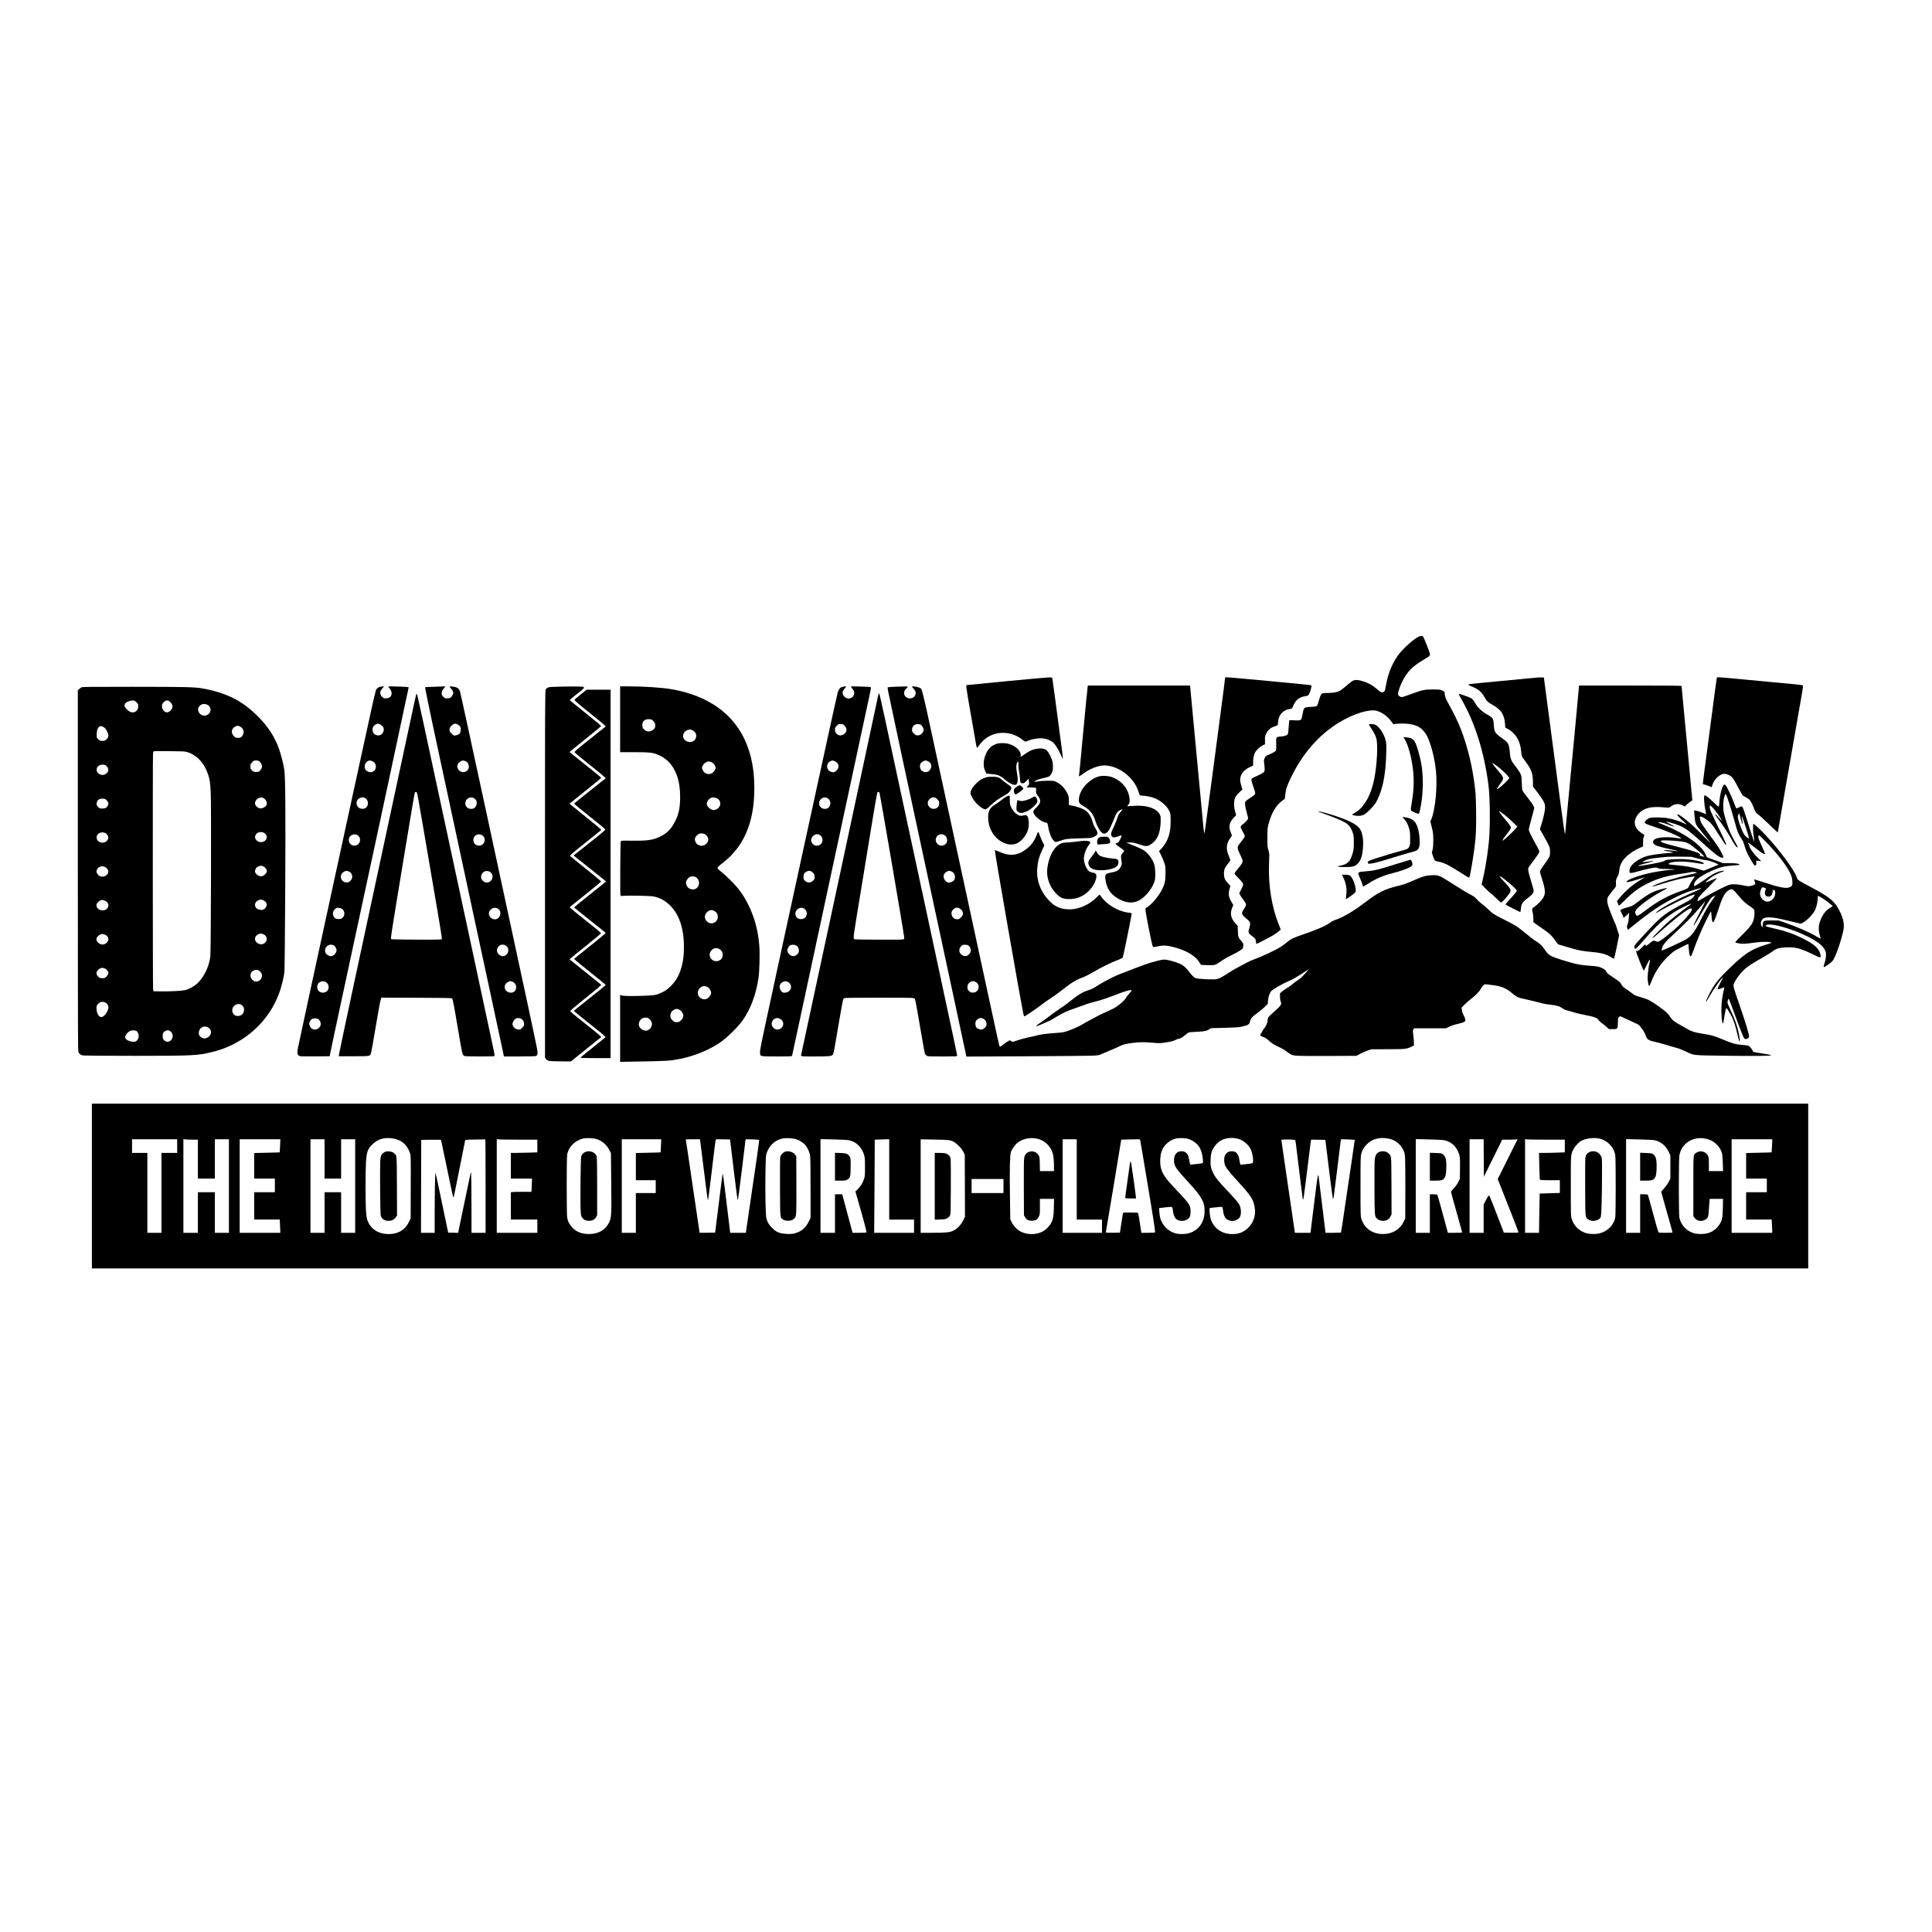 <?xml version="1.0" encoding="UTF-8" standalone="yes"?>
<svg version="1.0" xmlns="http://www.w3.org/2000/svg" width="3500pt" height="3500pt" viewBox="0 0 4667 4667" preserveAspectRatio="xMidYMid meet">
  <g transform="translate(0,4667) scale(0.1,-0.1)" fill="#000000" stroke="none">
    <path d="M34254 31282 c-152 -85 -394 -310 -500 -467 -132 -194 -223 -421
-269 -673 -32 -173 -31 -169 -66 -187 -39 -21 -73 -5 -164 75 -96 84 -180 132
-310 176 -132 45 -209 49 -270 17 -22 -11 -91 -66 -154 -121 -62 -55 -138
-112 -167 -126 -60 -30 -166 -46 -301 -46 -45 0 -93 -4 -107 -10 -32 -12 -57
-62 -86 -170 -26 -98 -43 -135 -65 -144 -9 -3 -69 -9 -133 -12 -166 -9 -168
-11 -196 -172 -9 -50 -21 -102 -27 -116 -17 -37 -60 -45 -181 -36 -57 5 -106
5 -111 1 -4 -4 -12 -75 -17 -159 -5 -83 -14 -160 -20 -171 -18 -34 -70 -54
-164 -62 -124 -10 -121 -6 -118 -187 3 -145 2 -148 -21 -170 -14 -13 -67 -41
-118 -64 -111 -47 -123 -57 -145 -114 -14 -38 -15 -55 -5 -132 18 -143 16
-170 -18 -201 -17 -16 -78 -49 -138 -76 -148 -65 -153 -69 -153 -111 0 -19 20
-89 45 -155 25 -66 45 -135 45 -153 0 -39 -16 -55 -130 -128 -47 -30 -92 -63
-100 -73 -25 -30 -17 -118 23 -261 20 -72 37 -141 37 -154 0 -24 -69 -98 -143
-153 -50 -38 -48 -63 13 -167 28 -47 50 -95 50 -107 0 -20 -19 -48 -129 -188
-61 -77 -59 -104 12 -250 72 -147 77 -172 44 -227 -14 -24 -43 -63 -64 -88
-58 -66 -113 -140 -113 -152 0 -6 37 -49 83 -97 106 -109 127 -137 127 -170 1
-14 -21 -67 -47 -117 l-48 -92 18 -37 c9 -20 46 -75 82 -121 40 -52 65 -95 65
-110 0 -28 -16 -62 -59 -126 -59 -89 -51 -121 51 -204 38 -32 78 -68 88 -82
25 -32 25 -80 0 -160 -34 -109 -30 -122 60 -189 81 -60 93 -76 98 -138 2 -30
8 -55 13 -55 17 0 293 142 394 202 55 32 121 78 147 101 l46 42 -53 135 c-165
417 -246 915 -231 1420 4 113 7 225 8 250 0 25 -10 79 -23 120 -22 70 -24 90
-23 300 0 213 2 230 27 324 76 278 176 446 334 566 l60 45 11 105 c13 122 38
199 126 385 284 597 690 1062 1185 1359 344 206 708 319 892 276 123 -29 268
-133 359 -259 l45 -63 78 7 c216 18 389 -2 515 -62 81 -37 177 -138 225 -235
99 -200 188 -552 216 -858 35 -371 -19 -917 -111 -1146 l-25 -60 34 -139 c32
-129 35 -153 36 -305 0 -127 -4 -182 -17 -237 l-18 -73 33 -95 c38 -107 28
-99 171 -130 103 -22 234 -90 480 -248 108 -70 203 -127 211 -127 17 0 34 72
81 360 85 516 100 727 93 1260 -6 389 -11 463 -58 775 -61 414 -174 844 -314
1200 -62 159 -177 397 -276 572 -84 148 -109 211 -109 272 0 48 -7 56 -65 83
-46 21 -64 23 -225 23 -205 0 -250 -10 -543 -119 -97 -36 -189 -66 -206 -66
-17 0 -42 11 -61 27 -30 24 -32 30 -26 70 8 62 52 184 99 278 119 240 245 368
524 533 170 101 164 89 118 219 -21 60 -61 162 -89 228 -51 119 -51 120 -86
123 -23 1 -52 -7 -86 -26z"/>
    <path d="M24315 30215 c-528 -52 -963 -94 -967 -95 -14 0 -8 -50 32 -294 34
-202 162 -935 201 -1153 7 -40 16 -63 24 -63 7 0 28 24 46 53 17 28 60 79 94
112 253 246 667 257 954 26 67 -53 74 -55 131 -26 43 21 131 43 222 55 143 19
276 -12 374 -86 63 -48 142 -174 218 -348 15 -33 28 -57 31 -54 2 2 -4 71 -15
154 -127 970 -232 1755 -238 1779 -8 29 -10 30 -78 32 -38 0 -501 -41 -1029
-92z"/>
    <path d="M29597 30303 c-4 -3 -7 -21 -7 -38 0 -18 -36 -302 -80 -631 -43 -329
-147 -1110 -229 -1734 -179 -1349 -183 -1375 -191 -1358 -4 7 -15 90 -24 183
-31 327 -276 2928 -312 3318 l-6 67 -1234 0 -1234 0 -5 -22 c-6 -30 -52 -493
-115 -1173 -72 -774 -90 -965 -97 -981 -11 -29 25 -13 103 47 149 114 366 199
506 199 351 0 733 -296 833 -646 10 -32 22 -65 27 -71 6 -7 32 -13 58 -13 72
0 211 -27 287 -55 153 -58 299 -180 364 -305 33 -64 34 -68 37 -210 8 -317
-58 -528 -218 -703 l-63 -68 46 -87 c25 -48 60 -130 78 -182 32 -92 33 -99 33
-255 0 -182 -13 -251 -69 -372 -73 -159 -243 -370 -365 -453 l-51 -35 5 -65
c5 -71 136 -732 161 -817 9 -29 22 -53 29 -53 7 0 57 9 112 21 131 28 227 22
399 -26 295 -81 504 -208 600 -364 l36 -58 137 -6 c75 -3 156 -3 178 2 46 9
55 14 201 113 54 37 143 88 198 113 127 59 282 150 293 173 16 30 21 92 11
120 -5 14 -27 45 -49 68 -65 71 -73 95 -78 234 l-5 125 -53 59 c-112 123 -136
238 -79 378 l27 67 -35 58 c-80 132 -93 206 -56 331 l22 72 -57 59 c-76 80
-99 134 -100 236 -1 95 23 154 103 250 28 33 51 67 51 76 0 8 -15 51 -34 95
-77 176 -66 307 35 442 44 58 44 55 5 147 -52 122 -30 229 70 335 l64 67 -26
99 c-21 81 -25 117 -22 194 3 82 8 102 33 149 16 29 60 82 98 117 l69 64 -21
70 c-32 105 -39 155 -30 206 21 114 103 206 233 265 l76 34 0 70 c0 102 17
193 47 247 34 63 117 140 186 174 l55 27 -1 96 c-2 91 0 101 31 164 38 77 101
134 179 162 110 39 100 28 106 110 13 179 121 298 290 320 33 4 50 12 54 23 2
9 20 49 39 89 52 109 136 172 260 194 90 16 90 15 118 79 28 62 54 175 43 186
-6 6 -243 29 -1407 139 -590 55 -661 61 -673 48z"/>
    <path d="M37085 30299 c-38 -4 -407 -40 -820 -79 -412 -38 -760 -73 -773 -76
-13 -4 -21 -11 -20 -16 2 -5 44 -26 93 -47 154 -63 226 -127 302 -264 45 -82
81 -116 195 -179 199 -111 276 -230 293 -448 l7 -96 51 -27 c198 -104 314
-296 333 -551 4 -50 10 -101 15 -113 4 -11 44 -69 88 -127 140 -184 181 -295
181 -492 l0 -113 110 -143 c61 -78 127 -176 147 -217 33 -67 37 -83 36 -150 0
-78 -46 -280 -100 -443 l-25 -77 29 -53 c16 -29 62 -111 103 -183 107 -191
112 -205 113 -310 1 -107 -4 -119 -124 -285 -105 -147 -119 -170 -119 -199 0
-13 21 -88 46 -165 109 -333 100 -412 -64 -580 -31 -32 -83 -76 -114 -98 -65
-44 -66 -47 -42 -148 8 -36 15 -101 15 -146 l0 -81 97 -70 c53 -38 139 -98
189 -132 104 -70 180 -147 253 -256 27 -41 58 -76 67 -79 10 -3 92 -27 183
-55 296 -89 364 -103 615 -126 253 -23 365 -55 497 -143 24 -15 42 -22 48 -16
5 5 35 134 66 288 l56 278 -31 86 c-16 48 -33 103 -37 122 -4 19 -13 44 -20
55 -17 27 -113 264 -159 395 -28 77 -38 123 -39 171 -1 60 2 71 35 120 20 30
63 86 96 125 80 93 86 106 78 169 -8 64 7 126 42 177 19 28 28 61 39 143 11
87 20 119 51 178 70 135 228 266 428 358 l95 44 0 93 c0 60 5 105 15 129 22
53 20 58 -38 91 -62 35 -131 107 -158 165 -42 94 -13 218 73 312 122 134 288
178 582 155 155 -12 159 -12 185 9 93 75 192 87 294 37 l58 -28 43 45 c24 24
64 57 90 72 25 15 46 32 46 39 0 7 -58 627 -130 1379 -71 752 -130 1371 -130
1377 0 7 -408 10 -1238 10 l-1238 0 -12 -132 c-6 -73 -38 -419 -71 -768 -33
-349 -94 -995 -136 -1435 -41 -440 -84 -893 -95 -1006 -11 -114 -20 -215 -20
-225 0 -11 -3 -14 -9 -9 -6 6 -55 350 -110 765 -107 808 -296 2239 -359 2715
l-38 290 -69 1 c-39 1 -101 -2 -140 -7z"/>
    <path d="M41475 30300 c-7 -12 -33 -198 -190 -1400 -64 -487 -124 -948 -135
-1024 -10 -77 -17 -143 -14 -148 3 -4 15 -8 27 -8 12 0 59 -15 103 -33 l82
-33 16 52 c34 107 115 203 215 254 55 27 116 23 188 -14 79 -40 100 -70 242
-336 40 -74 77 -142 84 -150 7 -8 43 -30 80 -49 37 -18 79 -47 93 -64 32 -38
74 -121 110 -221 19 -52 38 -86 57 -100 90 -70 131 -106 310 -278 109 -105
199 -189 201 -187 2 2 10 49 19 104 8 55 74 435 146 845 155 886 392 2246 427
2449 16 94 21 148 15 154 -6 6 -99 18 -208 29 -109 10 -340 31 -513 48 -1405
133 -1344 128 -1355 110z"/>
    <path d="M9180 30078 c-60 -17 -89 -45 -105 -101 -8 -29 -37 -150 -65 -269
-93 -408 -1810 -8315 -1820 -8386 -12 -87 -5 -127 28 -152 24 -19 39 -20 386
-18 l361 3 3 25 c4 31 184 875 332 1560 60 278 157 726 214 995 96 447 346
1611 547 2540 44 204 111 516 149 695 38 179 146 683 240 1120 95 437 200 932
235 1100 35 168 91 429 124 581 34 152 61 283 61 291 0 12 -31 16 -172 21 -95
4 -206 7 -245 7 -68 0 -89 -9 -62 -26 6 -3 24 -27 40 -52 68 -107 14 -212
-108 -212 -44 0 -58 5 -87 31 -39 34 -58 85 -49 130 3 16 23 49 44 73 22 24
39 47 39 50 0 9 -50 6 -90 -6z m-13 -899 c15 -5 45 -27 66 -47 33 -32 37 -41
37 -86 0 -85 -72 -154 -148 -140 -86 16 -122 59 -122 148 0 51 29 93 82 119
39 20 48 20 85 6z m-170 -899 c119 -53 107 -227 -18 -260 -47 -13 -108 9 -144
52 -51 60 -25 176 48 212 42 20 63 20 114 -4z m-181 -886 c90 -43 97 -191 12
-244 -26 -16 -45 -20 -86 -17 -62 4 -106 39 -124 99 -34 115 88 214 198 162z
m-179 -899 c106 -70 66 -238 -60 -252 -153 -18 -213 193 -74 258 47 22 94 20
134 -6z m-198 -884 c97 -48 91 -192 -9 -244 -93 -48 -209 33 -196 137 6 52 32
86 86 114 46 23 61 22 119 -7z m-193 -887 c92 -44 98 -182 10 -239 -32 -21
-119 -22 -151 -1 -112 73 -63 255 68 256 22 0 54 -7 73 -16z m-180 -893 c34
-21 64 -75 64 -115 0 -46 -37 -104 -80 -126 -48 -25 -64 -25 -117 0 -58 26
-85 71 -80 133 9 101 127 161 213 108z m-185 -891 c84 -60 75 -198 -16 -236
-110 -46 -215 28 -202 143 11 102 132 153 218 93z m-202 -883 c62 -32 89 -126
52 -185 -41 -65 -126 -91 -190 -57 -31 15 -71 86 -71 123 0 36 25 87 55 110
32 25 114 30 154 9z"/>
    <path d="M10450 30079 c-96 -3 -176 -7 -177 -8 -8 -3 2 -61 53 -301 30 -146
77 -371 104 -500 27 -129 97 -455 155 -725 58 -269 155 -719 215 -1000 60
-280 152 -710 205 -955 53 -245 150 -697 216 -1005 66 -308 153 -715 194 -905
41 -190 100 -462 130 -605 31 -143 168 -782 306 -1420 137 -638 266 -1238 286
-1332 l36 -173 373 0 c205 0 384 4 397 9 47 18 53 60 28 190 -45 235 -250
1186 -1311 6106 -353 1636 -528 2437 -550 2516 -20 71 -70 102 -182 114 -75 8
-82 2 -42 -36 29 -27 64 -90 64 -115 0 -34 -42 -105 -71 -119 -15 -8 -51 -15
-80 -15 -46 0 -55 4 -90 39 -33 33 -39 45 -39 80 0 49 9 69 57 129 l34 42 -68
-2 c-37 -1 -147 -5 -243 -9z m587 -900 c15 -5 43 -24 61 -42 29 -28 32 -37 32
-86 0 -31 -6 -67 -13 -80 -15 -32 -60 -57 -115 -66 -42 -7 -44 -5 -92 43 -46
45 -50 53 -50 95 0 38 6 53 32 83 30 34 77 63 105 64 6 0 24 -5 40 -11z m195
-891 c46 -14 74 -45 89 -100 14 -52 4 -92 -32 -128 -79 -79 -208 -43 -238 66
-21 75 45 161 133 173 5 0 26 -4 48 -11z m215 -898 c68 -41 88 -112 53 -185
-25 -53 -61 -75 -120 -75 -81 0 -140 57 -140 135 0 107 119 179 207 125z m201
-896 c107 -70 64 -239 -65 -251 -151 -14 -208 189 -72 260 38 20 98 16 137 -9z
m182 -882 c19 -10 43 -34 52 -53 64 -123 -74 -260 -190 -189 -81 50 -94 148
-29 219 42 44 108 54 167 23z m207 -897 c72 -48 65 -180 -12 -231 -112 -73
-262 56 -201 174 42 82 136 107 213 57z m180 -886 c136 -84 28 -308 -119 -246
-103 43 -125 164 -43 236 44 39 109 43 162 10z m173 -878 c128 -67 93 -261
-47 -261 -149 0 -208 173 -85 251 53 34 84 36 132 10z m196 -891 c49 -24 74
-68 74 -130 0 -37 -6 -49 -44 -86 -37 -38 -49 -44 -85 -44 -55 0 -94 21 -126
67 -32 48 -32 85 1 140 41 71 104 89 180 53z"/>
    <path d="M13420 30080 c-180 -5 -201 -12 -237 -67 -17 -26 -18 -242 -18 -4459
l0 -4433 21 -28 c41 -55 56 -58 341 -61 l262 -3 343 275 c189 151 354 285 368
297 l25 21 -54 50 c-29 27 -166 138 -305 247 -319 253 -391 313 -391 331 0 8
141 128 314 266 173 138 341 276 375 307 l61 56 -30 25 c-16 14 -189 153 -383
308 l-352 282 22 24 c13 13 184 153 381 310 197 158 356 292 355 298 -4 15
-140 128 -443 368 -137 109 -265 212 -283 229 l-32 31 24 21 c14 11 185 148
380 304 196 157 356 291 356 298 0 7 -165 145 -367 306 -203 162 -374 301
-381 309 -11 14 36 55 354 309 202 162 373 299 382 306 8 7 12 19 9 26 -3 8
-160 139 -349 290 -189 152 -358 288 -377 305 l-35 29 350 280 c458 369 422
337 404 358 -8 10 -181 151 -384 313 l-370 295 40 34 c21 19 193 158 382 309
188 151 342 279 342 284 0 12 -122 114 -449 376 -151 120 -283 226 -293 235
-19 15 -18 17 24 55 24 22 103 86 176 143 137 105 153 128 102 142 -28 8 -414
8 -660 -1z"/>
    <path d="M14980 29295 l0 -795 334 0 c370 0 450 -8 573 -59 227 -93 376 -256
465 -506 53 -148 78 -319 78 -528 0 -296 -54 -491 -196 -704 -67 -101 -165
-184 -287 -243 -174 -83 -309 -103 -684 -98 -255 3 -262 2 -268 -17 -10 -33
-18 -1237 -8 -1280 l9 -40 54 5 c124 11 654 1 732 -14 149 -29 266 -90 385
-200 234 -217 353 -559 354 -1016 1 -222 -22 -385 -78 -555 -56 -173 -135
-298 -264 -419 -64 -60 -103 -87 -183 -126 -55 -27 -121 -54 -146 -59 -140
-31 -772 -43 -835 -17 l-35 15 0 -810 0 -809 298 5 c880 15 900 17 1152 67
343 68 706 217 967 397 170 117 431 374 545 536 187 266 319 616 379 1007 26
168 37 609 20 807 -29 350 -109 651 -251 947 -120 251 -248 430 -447 624 -70
70 -166 157 -213 194 -47 37 -89 76 -94 87 -12 25 3 41 129 139 545 422 792
1070 753 1974 -53 1222 -745 1994 -1987 2216 -234 41 -659 70 -1053 70 l-198
0 0 -795z m791 -31 c59 -56 76 -127 43 -183 -43 -73 -159 -104 -223 -59 -56
38 -75 71 -75 132 -1 96 62 150 167 143 47 -3 63 -9 88 -33z m981 -249 c67
-44 86 -125 47 -195 -57 -101 -208 -101 -277 1 -47 68 -14 166 70 208 54 27
104 23 160 -14z m445 -761 c37 -18 77 -71 88 -115 8 -34 -23 -97 -65 -132 -84
-71 -217 -30 -253 77 -14 40 -13 47 3 82 21 46 52 77 100 98 39 18 74 15 127
-10z m88 -855 c161 -44 148 -254 -18 -293 -70 -16 -165 45 -188 122 -10 33 -8
44 9 78 44 87 109 117 197 93z m-247 -886 c78 -57 94 -142 40 -207 -54 -66
-134 -84 -207 -47 -42 22 -62 47 -80 102 -18 57 12 114 84 161 39 25 124 20
163 -9z m-203 -1053 c118 -114 18 -311 -137 -270 -22 7 -52 18 -64 27 -29 18
-64 90 -64 129 0 41 39 104 80 132 29 20 44 23 93 20 49 -4 62 -9 92 -38z
m437 -805 c44 -29 68 -76 68 -130 0 -144 -168 -213 -267 -109 -61 66 -61 147
0 213 63 66 125 75 199 26z m94 -904 c117 -53 125 -224 14 -281 -102 -52 -215
4 -236 117 -12 63 33 139 101 169 41 18 73 17 121 -5z m-299 -912 c66 -24 121
-111 109 -171 -3 -18 -20 -51 -38 -72 -54 -66 -126 -83 -198 -46 -92 47 -112
159 -43 241 45 53 109 71 170 48z m-660 -558 c48 -22 91 -80 100 -134 10 -67
-67 -161 -137 -168 -63 -6 -83 2 -125 44 -34 33 -45 52 -50 90 -10 68 24 134
85 165 54 27 73 27 127 3z m-747 -206 c40 -20 80 -76 87 -119 12 -75 -46 -163
-120 -181 -66 -17 -158 35 -187 105 -28 67 15 165 85 196 40 18 100 17 135 -1z"/>
    <path d="M20385 30085 c-5 -2 -22 -6 -37 -9 -53 -12 -86 -52 -113 -139 -14
-45 -390 -1760 -835 -3812 -1077 -4952 -1040 -4780 -1040 -4883 0 -94 -9 -92
419 -92 324 0 350 1 355 18 3 9 102 469 220 1022 118 553 290 1352 381 1775
91 424 202 937 245 1140 43 204 219 1020 390 1815 171 795 374 1738 450 2095
77 358 157 734 180 837 22 102 40 195 40 206 0 19 -10 20 -234 27 -129 4 -239
6 -246 3 -7 -2 1 -20 24 -47 53 -64 63 -107 38 -165 -17 -38 -30 -50 -66 -67
-39 -17 -52 -18 -85 -9 -79 21 -128 91 -114 161 3 16 23 49 44 73 22 24 39 47
39 50 0 6 -37 7 -55 1z m3 -930 c42 -35 66 -89 58 -133 -12 -79 -127 -143
-194 -108 -54 28 -82 71 -82 129 0 47 4 55 42 94 39 40 46 43 94 43 41 0 59
-5 82 -25z m-223 -874 c102 -47 122 -144 45 -221 -49 -49 -86 -57 -144 -31
-112 49 -115 199 -6 253 44 22 55 22 105 -1z m-177 -891 c121 -74 77 -260 -61
-260 -105 0 -172 101 -128 192 37 78 122 108 189 68z m-189 -888 c95 -51 94
-200 -2 -245 -75 -36 -154 -8 -191 66 -23 47 -16 94 21 138 49 57 113 73 172
41z m-199 -883 c8 -4 28 -21 44 -38 23 -24 30 -42 34 -84 4 -49 1 -57 -27 -90
-60 -67 -142 -73 -206 -13 -32 31 -35 38 -35 93 0 72 21 106 84 134 39 17 70
17 106 -2z m-172 -899 c69 -42 82 -155 25 -212 -55 -55 -160 -54 -207 2 -100
119 49 291 182 210z m-199 -888 c62 -31 89 -119 56 -182 -19 -36 -66 -70 -107
-76 -70 -11 -158 66 -158 139 0 40 36 104 68 121 37 20 100 20 141 -2z m-192
-884 c15 -7 38 -28 50 -47 62 -92 -12 -211 -130 -211 -40 0 -54 5 -77 28 -39
39 -56 104 -40 155 8 29 23 46 58 68 50 32 83 34 139 7z m-200 -888 c141 -64
92 -260 -65 -260 -67 0 -132 70 -132 140 0 57 42 113 96 130 43 12 55 11 101
-10z"/>
    <path d="M21623 30081 c-94 -3 -175 -10 -179 -14 -5 -4 2 -58 15 -120 57 -281
537 -2522 961 -4492 116 -539 258 -1198 315 -1465 57 -267 154 -717 215 -1000
157 -727 377 -1758 386 -1804 l7 -39 1456 7 c801 4 1521 11 1601 15 139 8 149
10 225 46 44 20 135 59 203 86 68 27 159 67 203 89 97 49 154 64 329 87 163
22 272 22 489 4 151 -13 174 -13 290 4 140 20 204 36 271 70 25 12 64 26 86
29 30 5 62 24 120 73 43 36 88 69 99 73 11 4 88 11 170 14 197 9 264 21 321
59 l46 30 296 8 c338 9 402 14 463 33 24 8 61 17 81 21 53 8 94 46 101 92 12
70 57 125 169 204 56 40 139 108 183 150 l79 77 7 83 c4 46 14 101 23 122 9
20 23 53 31 72 11 26 36 49 97 89 101 66 266 153 370 196 72 29 177 91 381
224 l89 57 -92 -105 c-66 -76 -113 -119 -168 -155 -42 -27 -108 -77 -147 -110
-38 -33 -101 -77 -139 -98 -37 -21 -88 -56 -112 -78 l-44 -41 0 -78 c0 -45 6
-91 15 -113 33 -78 23 -93 -208 -298 -90 -80 -107 -106 -107 -167 0 -52 -37
-134 -91 -204 -21 -28 -39 -56 -39 -62 0 -6 -12 -24 -26 -41 -36 -44 -28 -62
36 -86 74 -27 84 -33 170 -109 49 -43 105 -81 160 -107 145 -69 183 -90 255
-144 39 -29 85 -60 102 -68 66 -34 156 -38 874 -35 l704 3 102 53 c57 28 138
64 180 79 l78 26 400 2 c436 1 449 2 574 63 l56 27 0 70 c-1 39 -7 120 -15
181 -13 103 -12 114 3 138 l17 26 386 0 385 0 52 26 c70 36 142 60 265 89 170
41 180 59 111 192 -27 53 -42 96 -46 135 l-6 57 63 66 c35 36 100 93 144 128
127 98 223 195 252 253 34 69 92 127 119 119 11 -3 81 -12 157 -20 226 -25
343 -74 501 -209 97 -83 124 -95 317 -136 113 -25 293 -68 405 -99 39 -10 122
-24 184 -31 150 -16 215 -33 276 -74 71 -48 81 -52 175 -76 47 -12 110 -30
140 -41 30 -11 143 -37 251 -58 227 -44 298 -71 330 -126 12 -20 47 -53 79
-75 31 -21 82 -61 112 -89 l56 -51 85 0 c123 0 126 4 129 154 3 116 4 119 30
139 l27 20 143 -67 c79 -37 180 -83 225 -103 78 -33 85 -39 147 -119 35 -47
72 -106 81 -132 9 -26 26 -67 38 -92 28 -55 74 -80 212 -109 55 -12 150 -37
210 -56 61 -18 153 -45 205 -60 52 -14 117 -32 143 -40 26 -7 105 -40 175 -73
213 -101 139 -93 967 -105 689 -9 1111 -5 1100 13 -6 9 -134 33 -300 56 -119
16 -145 25 -145 49 0 17 -75 111 -98 124 -10 5 -79 14 -154 20 -165 14 -249
37 -455 125 -206 88 -289 113 -478 141 -233 36 -306 61 -463 157 -36 22 -107
63 -157 90 -108 60 -144 92 -200 179 -50 77 -89 111 -278 247 -184 131 -249
164 -403 208 -147 42 -172 52 -233 102 -24 20 -85 63 -135 97 -72 48 -96 70
-114 105 -31 62 -49 78 -208 183 -98 65 -144 102 -155 125 -25 49 -38 61 -99
92 -78 40 -115 47 -285 60 -268 19 -352 36 -693 141 -282 87 -323 112 -412
244 -62 92 -126 155 -197 196 -32 18 -94 62 -138 98 -226 184 -277 223 -355
276 -47 32 -180 104 -296 161 -229 112 -290 152 -404 266 -41 41 -102 92 -135
115 -33 22 -87 71 -119 107 -43 49 -77 76 -127 101 -97 49 -216 121 -434 260
-352 226 -365 231 -544 222 -124 -5 -208 -29 -401 -114 -200 -88 -237 -102
-385 -139 -360 -90 -478 -150 -858 -438 -243 -184 -510 -339 -664 -385 -41
-13 -90 -37 -123 -62 -107 -81 -321 -175 -640 -284 -257 -87 -312 -113 -411
-196 -41 -34 -103 -81 -139 -104 -122 -80 -449 -234 -655 -309 -55 -20 -131
-54 -170 -76 -38 -22 -132 -71 -207 -110 -76 -38 -189 -105 -250 -147 -62 -42
-147 -92 -188 -112 -64 -30 -86 -36 -165 -39 -111 -5 -392 14 -431 28 -37 14
-84 59 -142 135 -74 98 -143 165 -202 195 -123 62 -324 120 -419 120 -51 0
-126 -17 -351 -82 -58 -16 -222 -76 -365 -132 -143 -57 -296 -116 -340 -131
-121 -43 -415 -194 -555 -285 -98 -64 -145 -87 -220 -111 -146 -45 -247 -108
-495 -308 -44 -36 -138 -103 -210 -149 -71 -47 -175 -121 -229 -165 -55 -43
-150 -113 -213 -155 -102 -68 -129 -92 -104 -92 12 0 256 102 311 130 25 12
106 59 180 103 175 104 244 136 453 206 95 32 195 68 222 79 55 23 162 55 360
106 72 19 231 74 355 124 223 89 396 140 414 122 5 -5 -16 -36 -53 -77 -34
-37 -73 -89 -86 -114 -26 -50 -137 -150 -252 -225 -37 -24 -132 -71 -212 -105
-80 -33 -175 -78 -211 -99 -36 -20 -119 -66 -185 -100 -66 -34 -145 -78 -175
-98 -74 -47 -251 -126 -377 -169 -90 -29 -124 -35 -256 -44 -205 -12 -397 -37
-471 -59 -34 -10 -79 -22 -101 -25 -79 -13 -324 -75 -386 -99 -99 -36 -127
-39 -141 -16 -7 11 -21 20 -32 20 -18 0 -111 -61 -194 -128 -25 -21 -46 -31
-51 -26 -13 13 -26 71 -461 2089 -893 4138 -1243 5762 -1296 6000 -66 298
-121 521 -135 548 -16 28 -89 57 -164 64 -67 6 -81 -2 -48 -28 9 -8 29 -32 45
-53 34 -47 37 -97 8 -143 -69 -113 -259 -66 -260 65 0 41 19 78 59 116 54 51
74 48 -276 37z m615 -915 c35 -18 72 -84 72 -128 0 -80 -98 -153 -174 -128
-51 17 -106 81 -106 125 0 53 25 102 62 125 39 23 107 26 146 6z m179 -885
c75 -35 101 -108 64 -183 -37 -77 -123 -103 -194 -59 -65 40 -85 132 -42 197
16 25 86 64 115 64 8 0 34 -9 57 -19z m220 -914 c38 -36 46 -50 50 -89 17
-153 -190 -205 -263 -66 -45 86 31 198 134 198 25 0 44 -10 79 -43z m156 -861
c54 -23 80 -59 85 -118 3 -44 0 -59 -20 -88 -48 -72 -154 -78 -215 -14 -103
110 12 279 150 220z m206 -895 c63 -32 90 -125 55 -192 -17 -34 -82 -68 -129
-69 -47 0 -94 35 -117 86 -34 78 -5 148 76 185 43 19 59 18 115 -10z m193
-893 c48 -33 68 -67 68 -115 0 -39 -6 -50 -44 -91 -41 -43 -48 -47 -93 -47
-63 0 -106 30 -129 90 -21 56 -9 107 34 148 51 49 109 54 164 15z m187 -881
c33 -16 61 -56 70 -99 15 -67 -39 -145 -112 -163 -60 -15 -147 46 -162 114
-12 55 32 135 85 154 28 10 95 7 119 -6z m174 -881 c54 -22 87 -70 87 -124 0
-91 -67 -149 -159 -139 -36 4 -52 13 -78 41 -29 31 -33 43 -33 90 0 59 20 94
74 127 37 22 65 24 109 5z m194 -892 c54 -26 83 -72 83 -130 0 -45 -4 -54 -43
-92 -47 -47 -88 -54 -150 -28 -52 22 -70 50 -75 114 -4 64 14 97 72 133 38 23
68 24 113 3z"/>
    <path d="M1960 30063 c-14 -9 -37 -27 -52 -41 l-28 -26 0 -4236 c0 -2330 3
-4299 7 -4376 6 -139 6 -139 38 -171 25 -24 43 -33 91 -40 32 -4 588 -8 1234
-8 1418 0 1532 6 1886 95 192 49 314 94 489 180 533 263 943 726 1133 1280 49
145 98 348 112 465 6 55 14 810 20 1960 10 1866 4 2734 -21 2925 -14 114 -88
402 -134 525 -107 287 -252 510 -484 749 -382 390 -762 586 -1357 696 -179 34
-420 39 -1694 40 -1114 0 -1218 -1 -1240 -17z m2160 -360 c40 -45 53 -80 45
-120 -7 -39 -46 -88 -87 -109 -118 -61 -226 141 -125 233 65 60 113 58 167 -4z
m-824 3 c40 -39 44 -48 44 -92 0 -62 -26 -112 -71 -136 -65 -35 -132 -16 -206
57 -55 56 -66 91 -43 135 22 41 110 77 194 79 33 1 45 -5 82 -43z m1716 -62
c102 -52 98 -193 -6 -244 -48 -23 -69 -25 -117 -9 -47 16 -76 45 -95 95 -20
52 -8 96 35 138 48 46 116 53 183 20z m785 -524 c46 -20 79 -64 89 -116 8 -42
-25 -116 -62 -141 -39 -25 -114 -24 -151 3 -99 74 -96 199 7 252 53 27 63 27
117 2z m-3309 -4 c41 -22 78 -65 106 -126 31 -66 33 -104 6 -148 -32 -52 -76
-74 -138 -69 -46 3 -59 9 -90 41 -36 36 -37 38 -36 114 1 158 63 234 152 188z
m2020 -609 c239 -69 425 -262 515 -535 48 -142 55 -196 68 -467 14 -281 5
-3804 -10 -3937 -26 -239 -155 -507 -314 -653 -76 -70 -208 -143 -297 -163
-77 -18 -366 -33 -570 -30 l-195 3 -7 55 c-8 72 -10 5578 -2 5669 6 65 8 70
33 75 14 2 184 3 376 1 276 -2 361 -6 403 -18z m1760 -232 c33 -28 62 -82 62
-116 0 -12 -9 -42 -20 -65 -27 -55 -73 -78 -143 -71 -42 4 -56 10 -84 41 -29
32 -33 42 -33 93 0 54 3 60 42 100 39 40 46 43 94 43 41 0 59 -5 82 -25z
m-3716 -92 c40 -24 72 -86 64 -128 -10 -53 -78 -105 -138 -105 -117 1 -184
114 -119 200 37 47 138 65 193 33z m3827 -801 c67 -49 85 -125 45 -179 -30
-40 -101 -68 -150 -59 -54 11 -114 72 -114 117 0 110 135 184 219 121z m-3803
-43 c44 -44 53 -91 25 -136 -31 -50 -62 -65 -132 -64 -56 0 -65 3 -95 32 -41
40 -51 83 -30 132 22 55 68 79 139 74 50 -3 63 -8 93 -38z m-21 -798 c39 -22
69 -81 60 -121 -29 -133 -233 -143 -275 -15 -37 113 100 200 215 136z m3845
-6 c42 -41 55 -84 36 -128 -38 -92 -177 -109 -246 -30 -49 55 -34 132 33 174
49 30 137 23 177 -16z m-58 -785 c39 -11 94 -66 104 -104 12 -50 -56 -129
-122 -142 -69 -13 -164 55 -164 117 0 33 20 79 44 98 13 11 80 39 96 41 3 0
22 -5 42 -10z m-3765 -54 c40 -43 49 -77 33 -117 -30 -71 -131 -108 -200 -72
-41 21 -80 76 -80 112 0 33 32 86 62 102 67 36 138 27 185 -25z m3793 -778
c87 -44 98 -132 24 -197 -28 -25 -44 -31 -80 -31 -120 0 -189 91 -136 182 18
33 81 67 122 68 14 0 46 -10 70 -22z m-3833 -8 c82 -37 107 -122 53 -183 -83
-95 -260 -43 -260 76 0 54 80 127 140 127 14 0 44 -9 67 -20z m3833 -812 c89
-45 100 -141 25 -207 -85 -74 -235 -9 -235 102 0 43 29 85 75 107 52 26 80 25
135 -2z m-3855 1 c146 -40 131 -215 -21 -244 -71 -13 -164 57 -164 123 0 51
46 103 109 122 35 11 31 11 76 -1z m25 -827 c39 -19 80 -74 80 -107 0 -27 -36
-81 -71 -107 -32 -24 -105 -26 -148 -3 -37 19 -71 69 -71 106 0 60 78 129 145
129 17 0 46 -8 65 -18z m3748 -75 c112 -113 -30 -300 -166 -217 -88 54 -97
182 -16 235 64 42 128 36 182 -18z m-3739 -747 c41 -20 71 -69 71 -114 0 -80
-90 -216 -154 -232 -68 -17 -126 65 -134 190 -3 62 -1 75 20 105 46 67 125 88
197 51z m3291 -59 c85 -60 72 -198 -23 -248 -42 -21 -109 -21 -142 1 -75 49
-87 157 -24 222 54 56 131 66 189 25z m-820 -536 c122 -63 93 -223 -49 -266
-33 -10 -45 -8 -84 9 -62 27 -89 71 -84 133 9 112 119 174 217 124z m-889
-111 c68 -65 48 -189 -38 -229 -46 -22 -100 -8 -137 36 -22 26 -26 41 -26 93
0 73 16 101 73 126 48 22 87 14 128 -26z m-832 20 c53 -37 68 -146 28 -205
-33 -48 -62 -61 -127 -54 -79 8 -153 45 -169 83 -12 28 -11 37 8 76 22 44 68
88 113 106 38 15 121 12 147 -6z"/>
    <path d="M14026 29894 c-80 -63 -146 -121 -146 -129 0 -20 90 -98 405 -350
160 -128 303 -246 319 -263 l28 -30 -298 -238 c-389 -309 -454 -364 -454 -384
0 -10 129 -119 319 -269 316 -250 441 -355 431 -363 -3 -3 -93 -74 -200 -158
-326 -257 -555 -441 -558 -450 -4 -10 133 -124 491 -409 263 -210 268 -214
250 -233 -29 -32 -207 -178 -492 -403 l-264 -209 39 -34 c21 -18 181 -145 354
-282 173 -137 332 -263 353 -282 l39 -33 -64 -51 c-34 -28 -208 -166 -385
-307 -178 -142 -323 -261 -323 -266 0 -5 161 -137 358 -292 196 -155 368 -292
380 -304 l24 -22 -74 -66 c-40 -37 -210 -175 -378 -308 -168 -133 -306 -245
-308 -250 -5 -11 114 -110 456 -381 166 -132 302 -244 302 -248 0 -13 -92 -89
-440 -364 -179 -142 -326 -261 -328 -265 -1 -4 133 -114 298 -245 380 -300
472 -376 467 -390 -2 -5 -138 -116 -302 -246 -164 -129 -300 -241 -303 -247
-3 -10 74 -13 362 -13 l366 0 0 4450 0 4450 -289 0 -289 0 -146 -116z"/>
    <path d="M21211 29858 c-49 -244 -1824 -8524 -1851 -8635 -19 -80 -49 -73 328
-73 346 0 395 5 427 40 22 24 21 19 135 694 50 292 98 562 108 601 17 70 17
70 57 77 50 9 1530 10 1614 2 44 -5 65 -12 71 -24 13 -24 65 -307 155 -845 42
-247 81 -463 87 -479 6 -15 25 -37 42 -47 29 -18 56 -19 384 -19 337 0 352 1
352 19 0 29 -15 100 -685 3221 -1251 5828 -1186 5530 -1204 5530 -4 0 -13 -28
-20 -62z m33 -2334 c17 -45 592 -3403 596 -3484 4 -78 68 -70 -582 -69 -321 1
-594 4 -608 8 -21 6 -26 14 -28 48 -4 51 13 153 463 2889 61 369 103 603 111
615 9 15 42 10 48 -7z"/>
    <path d="M10057 29903 c-6 -10 -55 -232 -191 -868 -112 -523 -689 -3214 -1301
-6060 -206 -957 -375 -1758 -377 -1780 l-3 -40 355 0 c391 0 394 0 418 62 11
28 53 262 132 731 56 334 88 508 106 570 l15 53 849 -3 c576 -2 852 -6 860
-14 16 -16 46 -169 135 -694 116 -686 114 -679 171 -700 14 -6 175 -10 370
-10 295 0 345 2 350 15 3 8 -4 61 -16 117 -12 57 -280 1307 -595 2778 -1235
5753 -1251 5829 -1265 5843 -4 5 -10 5 -13 0z m11 -2375 c10 -14 46 -206 136
-733 346 -2015 459 -2681 463 -2742 l6 -71 -54 -7 c-75 -9 -1156 -2 -1165 8
-21 21 -36 -76 325 2117 197 1194 234 1410 246 1430 9 14 31 12 43 -2z"/>
    <path d="M35240 29900 c0 -6 26 -57 59 -113 331 -575 551 -1271 656 -2077 33
-256 44 -777 25 -1177 -15 -299 -75 -721 -154 -1073 l-35 -154 87 -91 c47 -49
102 -101 122 -114 19 -13 83 -70 141 -127 58 -57 112 -104 120 -104 18 0 77
61 163 168 98 123 95 135 -74 317 -137 147 -135 145 -118 145 21 0 80 -42 203
-143 131 -110 205 -183 205 -204 0 -18 -51 -80 -182 -223 -49 -52 -88 -100
-88 -108 0 -10 335 -182 354 -182 6 0 12 39 21 122 9 82 45 130 170 223 119
90 141 122 130 188 -4 23 -32 121 -61 217 -64 209 -78 277 -64 314 5 15 66
101 135 191 69 91 126 173 126 183 3 41 -7 65 -82 199 -107 192 -169 321 -169
353 0 15 18 92 40 171 22 79 52 191 67 250 l26 105 -25 55 c-14 29 -74 114
-133 188 -58 74 -114 148 -123 165 -12 23 -17 72 -22 197 -6 161 -7 169 -38
230 -17 35 -55 93 -84 129 -137 171 -155 211 -167 387 -9 126 -30 194 -74 241
-12 14 -65 55 -117 92 -166 119 -184 147 -195 310 -11 171 -16 180 -171 266
-107 59 -211 155 -260 238 -88 147 -88 147 -252 205 -133 47 -162 55 -162 41z
m948 -1754 c101 -76 272 -245 272 -269 0 -17 -157 -172 -235 -233 -91 -70 -85
-41 21 101 85 114 84 140 -9 248 -90 103 -187 227 -187 238 0 15 29 -4 138
-85z m157 -1160 c44 -33 131 -111 194 -172 l114 -113 -32 -40 c-45 -56 -262
-262 -302 -285 l-32 -19 24 43 c13 23 55 81 92 128 93 115 103 138 84 183 -9
19 -55 79 -102 134 -86 99 -175 216 -175 230 0 10 37 -15 135 -89z"/>
    <path d="M33070 29168 c0 -7 23 -47 51 -88 63 -94 102 -170 124 -240 45 -149
20 -647 -51 -1000 -79 -392 -255 -693 -475 -810 -33 -17 -57 -35 -54 -40 10
-16 109 -32 169 -28 99 8 147 36 261 151 114 114 163 189 225 346 102 253 156
580 166 1006 5 188 3 243 -10 304 -37 176 -172 372 -273 400 -54 15 -133 14
-133 -1z"/>
    <path d="M33900 28862 c0 -2 11 -18 24 -35 61 -80 145 -344 185 -585 55 -322
54 -596 -4 -950 -36 -219 -40 -200 59 -245 47 -20 91 -37 100 -37 18 0 27 29
61 214 60 328 60 744 -1 1044 -29 142 -83 337 -119 424 -48 119 -93 151 -229
166 -42 5 -76 6 -76 4z"/>
    <path d="M24075 28702 c-121 -42 -194 -107 -251 -227 -72 -150 -82 -310 -26
-429 l30 -64 79 -6 c200 -16 242 -32 369 -139 119 -100 227 -148 270 -119 41
27 49 135 20 281 -23 118 -21 205 5 247 11 19 24 34 28 34 3 0 5 -33 3 -74 -3
-43 3 -105 12 -152 9 -43 19 -119 23 -169 8 -125 13 -135 64 -135 36 0 46 6
94 55 l53 56 7 -72 c7 -71 7 -71 -26 -105 l-33 -34 65 0 c35 0 88 -3 117 -6
l52 -7 -2 -66 c-3 -64 -2 -67 39 -119 89 -112 82 -178 -33 -289 -87 -84 -91
-104 -42 -178 54 -81 206 -185 271 -185 35 0 43 -15 57 -100 33 -201 120 -370
190 -370 10 0 49 11 87 25 144 51 183 57 483 64 284 6 285 7 341 34 105 51
115 89 50 192 -45 70 -59 103 -90 212 -28 94 -91 187 -159 235 -66 45 -196 93
-314 115 l-88 17 0 99 c0 79 -4 109 -22 150 -56 134 -155 244 -271 302 -70 35
-70 35 -206 35 -75 0 -163 -4 -196 -9 -161 -24 -152 -24 -130 -6 35 30 107 56
220 81 61 13 121 32 135 43 14 10 39 44 55 77 28 54 30 67 29 159 0 88 -4 111
-33 188 -45 119 -100 200 -154 226 -83 40 -247 22 -372 -41 -22 -11 -82 -49
-133 -85 -93 -64 -94 -64 -87 -34 24 109 -117 248 -301 295 -82 21 -215 20
-279 -2z"/>
    <path d="M26568 27920 c-125 -21 -298 -140 -393 -271 -70 -95 -115 -214 -115
-305 0 -66 23 -96 117 -149 152 -88 235 -192 283 -355 27 -91 92 -220 135
-265 63 -67 129 -54 190 38 20 30 62 119 94 198 32 79 69 167 84 195 26 52 81
97 132 110 26 7 26 4 -18 -49 -58 -72 -58 -70 -106 -210 -22 -65 -61 -157 -86
-204 -53 -102 -59 -156 -22 -191 30 -29 55 -28 148 5 43 15 80 25 84 22 3 -4
-10 -40 -28 -81 -35 -75 -65 -108 -100 -108 -40 0 -9 -36 82 -97 52 -34 99
-69 103 -77 6 -10 -4 -29 -32 -61 -45 -52 -48 -71 -29 -198 11 -71 10 -76 -16
-131 -41 -87 -96 -120 -239 -145 -77 -14 -121 -32 -130 -56 -22 -58 10 -229
64 -335 69 -137 223 -254 408 -310 112 -34 221 -26 324 23 177 86 371 338 400
522 13 89 4 273 -17 345 -43 143 -157 292 -276 363 -35 20 -140 68 -234 105
l-170 67 84 3 c77 3 95 -1 226 -44 171 -56 201 -55 295 7 147 99 216 257 227
527 7 147 -5 189 -73 257 -111 110 -339 161 -613 136 -63 -6 -117 -8 -120 -6
-2 3 8 19 24 35 37 39 44 110 20 215 -41 187 -169 340 -361 432 -95 45 -232
62 -346 43z"/>
    <path d="M23830 27894 c-98 -27 -159 -62 -231 -131 -79 -76 -131 -149 -149
-208 -9 -33 -9 -48 3 -83 53 -153 253 -352 355 -352 16 0 52 27 115 88 108
103 186 161 317 232 106 57 143 88 171 142 34 65 26 83 -61 138 -30 19 -79 57
-110 83 -101 89 -130 102 -250 104 -70 2 -123 -2 -160 -13z"/>
    <path d="M41610 27658 c-34 -74 -66 -226 -75 -353 -11 -155 0 -153 -134 -22
-103 101 -199 177 -223 177 -26 0 -14 -219 22 -378 12 -57 14 -82 7 -78 -116
49 -192 76 -235 82 l-52 7 5 -29 c2 -16 7 -70 10 -121 6 -103 27 -184 59 -228
11 -16 66 -84 121 -150 55 -66 129 -158 164 -205 57 -77 46 -67 -131 114 -106
110 -242 242 -303 294 -163 141 -306 244 -321 230 -16 -16 16 -55 117 -144 60
-53 108 -98 106 -100 -2 -2 -35 12 -74 31 -96 47 -229 90 -365 117 -134 26
-382 31 -458 9 -47 -14 -120 -77 -120 -105 0 -27 52 -51 239 -111 282 -92 565
-212 636 -270 19 -15 19 -16 -10 -11 -290 53 -569 39 -640 -32 -44 -43 -26
-96 44 -132 43 -21 225 -69 405 -106 160 -32 169 -46 16 -25 -219 31 -321 19
-122 -14 59 -9 113 -20 120 -25 8 -4 -30 -10 -85 -14 -157 -11 -360 -36 -467
-57 -115 -23 -194 -53 -290 -111 -143 -87 -220 -184 -214 -270 3 -37 6 -43 28
-46 14 -1 50 4 80 13 168 48 376 98 454 110 84 12 92 12 125 -6 31 -16 59 -19
201 -20 91 -1 176 -5 190 -9 19 -6 12 -8 -31 -9 -81 -1 -342 -37 -493 -67
-299 -59 -626 -177 -626 -226 0 -18 75 -2 250 52 91 28 174 53 185 56 11 3
-27 -22 -84 -55 -207 -121 -379 -271 -544 -472 l-38 -47 22 -53 c11 -30 23
-56 25 -58 2 -3 70 61 152 140 211 208 339 300 574 414 231 112 461 176 791
220 99 14 196 30 215 36 19 6 59 9 88 7 105 -9 82 -23 -98 -63 -357 -78 -738
-194 -878 -266 -80 -41 -43 -35 131 20 181 58 377 112 506 141 91 20 325 60
351 60 7 0 -10 -28 -37 -62 -27 -34 -66 -99 -87 -144 -42 -94 -16 -78 -279
-174 -270 -99 -500 -228 -771 -432 -202 -152 -222 -161 -249 -108 -19 36 -19
63 -1 98 46 89 388 338 640 467 63 33 116 64 116 68 0 22 -243 -45 -354 -98
-93 -44 -205 -118 -336 -220 -124 -97 -158 -116 -265 -143 -44 -11 -101 -30
-127 -42 l-48 -21 20 -51 c10 -27 26 -58 34 -67 9 -10 16 -30 16 -44 0 -15 4
-27 8 -27 5 0 37 26 72 57 l63 57 -7 -109 c-5 -73 -14 -125 -27 -154 -22 -50
-23 -74 -6 -115 l12 -29 70 58 c455 372 718 550 1070 725 195 97 310 142 497
196 206 59 176 33 -97 -86 -340 -149 -656 -316 -808 -429 -64 -47 -77 -75 -19
-40 246 149 771 405 873 426 l31 6 -16 -31 c-31 -60 -83 -97 -257 -187 -402
-208 -535 -307 -825 -617 -385 -413 -379 -406 -358 -462 15 -38 41 -14 271
249 337 385 587 589 918 749 231 113 230 104 -14 -76 -257 -191 -386 -301
-573 -490 -153 -154 -183 -188 -160 -188 4 0 70 57 147 126 347 312 677 569
757 589 30 8 42 -6 34 -39 -11 -43 -147 -209 -280 -341 -185 -184 -490 -425
-538 -425 -9 0 -36 7 -58 16 -51 20 -63 16 -151 -60 -71 -60 -89 -67 -89 -36
0 11 -3 20 -7 20 -5 0 -42 -36 -84 -80 -64 -67 -82 -80 -108 -80 -18 0 -31 -5
-30 -12 1 -26 175 -463 184 -463 10 0 16 11 78 145 24 52 51 101 60 109 21 17
21 10 1 -76 -23 -100 -44 -267 -44 -357 0 -76 24 -196 40 -196 4 0 29 54 55
121 87 219 200 393 365 562 58 60 138 131 178 158 64 42 342 184 347 177 1 -2
6 -62 12 -135 10 -128 20 -163 48 -163 7 0 29 48 50 108 80 230 192 498 307
734 67 136 124 245 128 243 4 -3 11 -53 15 -112 16 -234 47 -204 166 162 71
219 114 319 169 391 40 54 105 94 151 94 28 0 76 -46 183 -177 83 -102 156
-168 263 -238 45 -30 88 -65 94 -77 19 -36 13 -173 -11 -249 -31 -102 -90
-179 -272 -359 -93 -91 -168 -171 -168 -177 0 -15 13 -19 104 -34 80 -14 130
-10 396 26 128 18 314 19 354 2 27 -12 20 -15 -140 -65 -342 -108 -498 -212
-896 -601 -239 -233 -340 -364 -455 -596 -66 -131 -79 -165 -65 -165 5 0 33
44 63 98 91 166 321 493 336 478 3 -2 -25 -60 -61 -128 -36 -69 -66 -132 -66
-142 0 -19 23 -16 103 15 26 11 52 19 56 19 5 0 3 -24 -5 -52 -28 -106 -53
-268 -59 -389 -11 -207 12 -455 39 -428 3 2 10 36 16 74 25 163 53 295 61 295
15 0 97 -133 139 -223 46 -100 82 -212 121 -377 43 -182 49 -200 60 -200 13 0
4 81 -23 210 -32 153 -103 353 -189 529 -43 90 -79 175 -79 190 0 42 20 105
31 94 5 -5 56 -137 113 -293 110 -305 213 -573 243 -636 21 -45 53 -55 102
-29 25 12 31 22 31 48 0 63 -84 341 -236 779 -144 417 -150 437 -130 494 19
56 87 161 161 247 117 138 205 201 560 402 66 37 160 96 208 130 70 51 102 67
155 79 102 23 254 30 362 17 128 -16 237 -54 456 -161 201 -97 202 -97 190
-18 -23 146 -138 253 -415 392 -233 118 -440 190 -719 252 -201 44 -230 60
-155 85 124 41 628 -106 985 -287 246 -125 364 -220 415 -331 22 -48 25 -65
21 -137 -3 -54 -14 -112 -33 -169 -16 -47 -26 -90 -22 -93 11 -11 45 8 134 74
73 54 87 70 119 134 75 148 171 436 219 652 35 156 9 300 -85 487 -121 240
-230 332 -688 576 -322 171 -328 175 -348 237 -56 176 -417 665 -750 1018
-154 163 -281 281 -297 275 -8 -3 -11 -36 -10 -107 2 -92 6 -135 29 -285 10
-72 -14 -18 -67 150 -213 674 -210 665 -243 665 -11 0 -41 -12 -65 -26 -25
-13 -50 -23 -56 -20 -6 2 -27 46 -45 98 -60 168 -175 411 -218 461 -26 29 -42
19 -72 -45z m125 -284 c48 -136 113 -351 179 -591 58 -211 80 -266 153 -372
24 -35 50 -89 59 -120 33 -119 57 -183 99 -265 64 -125 145 -257 163 -263 25
-10 44 27 38 74 l-6 43 63 -6 62 -6 -71 68 c-110 107 -214 251 -214 297 0 10
-9 32 -21 49 -12 16 -19 31 -16 34 4 5 108 -72 300 -221 57 -44 102 -64 114
-51 3 3 -27 77 -67 163 -40 87 -79 178 -87 202 -14 48 -10 81 11 81 7 0 76
-64 152 -143 312 -320 540 -620 620 -818 30 -73 43 -197 25 -242 -7 -19 -26
-35 -58 -49 -87 -38 -240 -9 -626 118 -126 42 -231 74 -233 71 -3 -3 2 -22 10
-42 31 -73 21 -87 -78 -112 -66 -16 -70 -16 -199 10 -163 33 -270 35 -353 7
-75 -26 -353 -166 -514 -260 -69 -40 -149 -86 -177 -102 l-53 -30 0 29 c0 49
36 92 258 311 118 117 213 215 209 218 -3 3 -59 -17 -124 -44 -146 -61 -153
-63 -153 -54 0 7 63 63 137 120 46 36 203 113 271 133 52 15 55 29 5 23 -130
-17 -226 -65 -442 -218 -138 -98 -217 -146 -241 -146 -16 0 -12 41 9 85 37 82
192 185 439 292 174 75 284 102 477 115 88 6 162 12 164 14 3 3 0 9 -6 15 -20
20 -94 28 -245 29 l-148 0 -180 65 c-99 35 -188 69 -198 74 -10 5 -25 31 -35
58 -77 213 -487 511 -979 711 -184 75 -195 81 -148 82 45 0 142 -28 258 -75
50 -20 97 -35 104 -32 7 2 -33 27 -89 56 -57 28 -103 54 -103 57 0 17 246 -54
346 -101 136 -62 239 -141 530 -405 297 -270 415 -360 477 -360 38 0 35 20
-18 124 -56 108 -108 186 -296 441 -80 110 -161 223 -178 251 -37 60 -60 159
-42 177 14 14 70 -13 169 -82 84 -60 133 -119 239 -286 151 -239 203 -315 214
-315 22 0 -3 56 -181 420 -98 201 -186 389 -194 419 -19 64 -21 111 -5 111 32
0 193 -199 253 -313 l38 -72 -44 50 c-144 167 -175 173 -52 10 95 -125 227
-323 290 -435 114 -204 161 -267 181 -246 3 3 -23 56 -58 118 -102 180 -135
252 -188 412 -86 259 -104 337 -104 461 -1 111 12 197 41 269 18 46 18 45 67
-90z m313 -477 c29 -115 37 -135 47 -126 4 5 -5 78 -21 164 -11 61 16 0 65
-150 71 -215 113 -355 109 -366 -5 -16 -84 46 -112 88 -60 87 -156 358 -156
438 0 27 26 82 35 73 2 -2 17 -56 33 -121z m-1607 -537 c272 -21 320 -35 449
-135 122 -94 239 -196 260 -225 l20 -28 -55 13 c-53 12 -82 25 -57 25 7 0 12
7 12 15 0 36 -163 92 -549 190 -347 87 -416 113 -396 145 8 13 142 13 316 0z
m554 -425 c77 -21 168 -40 202 -41 58 -3 206 -50 287 -91 l30 -15 -25 -14
c-13 -7 -93 -41 -178 -75 l-154 -61 -101 31 c-168 51 -342 83 -556 101 -181
15 -203 19 -190 35 53 64 379 71 690 14 125 -22 163 -24 158 -6 -13 38 -185
80 -398 98 -206 17 -521 0 -539 -29 -13 -21 -198 -63 -466 -107 -82 -14 -158
-25 -170 -25 -46 1 45 34 193 71 85 21 156 40 160 43 10 11 -56 6 -154 -9 -53
-9 -101 -14 -108 -12 -6 2 23 20 64 40 67 33 92 39 235 57 296 36 339 38 610
36 l270 -3 140 -38z m1648 -717 c11 -6 16 -16 13 -25 -35 -89 -27 -150 20
-172 77 -35 144 19 144 115 0 29 3 34 24 34 32 0 39 -12 39 -74 0 -108 -90
-206 -190 -206 -71 0 -149 68 -173 151 -12 42 2 120 30 167 17 28 24 31 47 26
16 -4 36 -11 46 -16z m-1209 -190 c-5 -7 -36 -51 -70 -98 -84 -114 -168 -258
-263 -449 -160 -319 -242 -428 -384 -509 -86 -49 -545 -261 -566 -262 -10 0
-12 9 -8 34 15 90 82 174 282 355 206 185 492 473 600 606 50 60 107 127 128
150 l37 40 -16 -40 c-9 -22 -72 -148 -140 -281 -117 -227 -137 -273 -114 -259
5 3 88 137 184 298 210 351 223 370 283 401 57 30 56 29 47 14z m2589 -56 c77
-46 247 -178 247 -191 0 -3 -28 -22 -61 -41 -82 -47 -149 -121 -197 -217 -86
-170 -99 -303 -46 -466 9 -26 14 -51 12 -56 -2 -6 -37 11 -78 36 -170 104
-490 245 -795 349 l-140 48 -167 1 c-201 0 -207 -3 -217 -107 l-6 -63 -20 30
c-25 37 -25 100 1 144 29 51 79 71 172 71 104 0 204 -18 515 -92 l259 -62 43
23 c116 61 266 220 309 328 31 74 56 196 56 269 0 66 -4 66 113 -4z"/>
    <path d="M24568 27671 c-63 -40 -82 -71 -75 -123 7 -54 28 -75 59 -61 54 25
168 115 168 131 0 24 -61 82 -86 82 -11 0 -41 -13 -66 -29z"/>
    <path d="M24309 27427 c-25 -12 -78 -50 -119 -84 -41 -34 -111 -83 -155 -110
-123 -75 -166 -154 -165 -306 2 -299 171 -550 430 -637 93 -32 204 -25 280 15
113 61 216 193 255 328 31 108 17 294 -26 332 -18 17 -28 17 -131 -1 -79 -13
-191 78 -252 206 -28 58 -31 75 -32 160 0 52 -1 101 -2 108 -3 18 -33 15 -83
-11z"/>
    <path d="M24933 27401 c-50 -34 -195 -81 -249 -81 -21 0 -52 5 -71 12 -18 6
-35 9 -38 7 -3 -3 -10 -53 -16 -110 -14 -126 -6 -153 55 -183 35 -17 46 -18
95 -8 31 7 78 23 106 36 64 32 177 125 216 179 26 36 30 49 26 85 -5 46 -38
92 -66 92 -9 0 -35 -13 -58 -29z"/>
    <path d="M31855 27060 c11 -5 92 -35 180 -66 284 -100 461 -181 529 -245 51
-46 98 -130 122 -219 14 -50 18 -100 18 -215 -1 -128 -4 -164 -26 -246 -56
-208 -124 -278 -301 -310 -111 -21 -68 -34 111 -34 192 0 241 13 312 85 78 77
118 212 127 426 6 142 -4 227 -39 334 -48 148 -209 249 -613 384 -157 53 -383
116 -414 115 -24 0 -24 -1 -6 -9z"/>
    <path d="M33924 26880 c54 -58 87 -123 118 -236 17 -64 22 -108 22 -229 1
-137 -1 -154 -22 -197 -27 -54 -46 -63 -203 -103 -55 -14 -174 -48 -263 -75
-529 -162 -541 -166 -534 -215 3 -18 10 -20 58 -18 67 3 275 58 591 159 131
41 295 89 366 108 165 43 189 55 216 114 18 40 21 65 21 167 -2 204 -53 396
-127 473 -55 58 -168 102 -259 102 l-31 0 47 -50z"/>
    <path d="M25063 26553 c-63 -181 -144 -298 -270 -393 -213 -161 -401 -180
-656 -65 -56 24 -103 42 -106 40 -11 -11 600 -3513 690 -3957 7 -35 17 -58 25
-58 18 0 311 198 414 280 47 37 146 107 220 155 74 48 196 136 270 195 228
182 344 252 527 318 44 17 146 69 225 116 171 104 417 225 585 290 67 26 127
54 133 62 10 11 173 804 214 1037 8 43 13 40 -100 55 -234 31 -514 202 -639
390 -15 23 -31 42 -34 42 -4 0 -38 -32 -76 -71 -200 -203 -490 -312 -747 -280
-164 20 -274 78 -400 209 -202 212 -302 479 -284 752 13 182 45 305 126 477
l48 102 -34 64 c-19 35 -45 95 -59 133 -42 112 -47 124 -57 124 -5 0 -11 -8
-15 -17z"/>
    <path d="M26570 26447 c-48 -16 -75 -71 -65 -133 l6 -45 92 6 c175 11 196 15
208 37 15 28 3 82 -27 118 -25 29 -29 30 -102 29 -43 0 -93 -5 -112 -12z"/>
    <path d="M26040 26344 c-41 -7 -142 -17 -225 -22 -135 -8 -156 -12 -204 -37
-155 -78 -276 -307 -312 -588 -27 -209 50 -439 203 -602 100 -107 168 -139
303 -143 125 -4 210 14 325 70 160 79 303 252 346 417 26 103 2 142 -96 156
-64 9 -103 44 -144 128 -51 104 -65 194 -43 291 19 90 61 183 113 249 41 53
40 75 -7 88 -40 12 -179 8 -259 -7z"/>
    <path d="M26448 26088 c-8 -18 -35 -57 -59 -87 -101 -123 -115 -162 -85 -235
33 -79 132 -119 291 -118 185 0 349 47 398 113 29 40 34 108 10 138 -18 22
-31 25 -124 32 -112 8 -252 38 -309 67 -22 12 -46 38 -65 70 -16 28 -33 51
-36 52 -3 0 -12 -15 -21 -32z"/>
    <path d="M33730 25799 c-410 -130 -515 -157 -663 -170 -212 -18 -227 -20 -243
-36 -19 -20 -14 -42 36 -155 22 -48 45 -108 51 -135 7 -26 13 -49 15 -51 1 -2
44 23 96 55 228 145 370 206 628 273 196 50 356 108 429 154 47 30 52 57 25
126 -12 30 -22 40 -38 39 -11 0 -163 -46 -336 -100z"/>
    <path d="M32420 25536 c0 -2 16 -37 35 -77 64 -137 85 -271 65 -413 -7 -48
-10 -90 -7 -93 7 -7 184 116 216 151 22 23 23 31 18 93 -10 124 -89 301 -147
330 -22 11 -180 19 -180 9z"/>
    <path d="M2220 18020 l0 -1990 20730 0 20730 0 0 1990 0 1990 -20730 0 -20730
0 0 -1990z m27658 1149 c128 -25 277 -138 331 -254 56 -119 82 -323 43 -344
-9 -5 -71 -14 -137 -21 -66 -6 -125 -13 -132 -15 -19 -6 -29 16 -41 98 -22
149 -69 215 -157 225 -160 18 -245 -107 -204 -298 16 -75 85 -171 264 -365
300 -325 396 -451 434 -568 78 -237 34 -454 -124 -612 -109 -109 -225 -156
-390 -156 -238 0 -424 123 -509 336 -32 80 -52 295 -28 295 7 0 74 7 148 16
97 11 139 12 148 5 7 -6 16 -40 20 -75 15 -152 60 -222 162 -252 65 -19 120
-10 190 31 67 39 92 122 75 243 -18 118 -37 145 -317 442 -234 249 -294 324
-349 435 -56 115 -69 183 -62 332 5 140 26 206 93 305 117 172 307 241 542
197z m-20385 0 c210 -33 349 -156 414 -364 17 -56 18 -106 15 -813 l-2 -753
-29 -62 c-95 -209 -267 -318 -501 -318 -202 0 -363 78 -458 221 -62 93 -81
166 -92 359 -13 215 -12 927 0 1146 15 252 40 327 149 435 137 136 291 182
504 149z m4927 -18 c131 -45 233 -134 299 -260 l39 -76 7 -695 c8 -819 5 -865
-54 -986 -89 -179 -257 -274 -486 -274 -192 0 -333 64 -432 195 -60 79 -80
126 -93 216 -14 99 -14 1400 0 1498 25 179 169 334 365 393 85 25 264 20 355
-11z m4811 0 c81 -26 173 -84 223 -142 51 -60 103 -171 115 -249 7 -41 11
-332 11 -788 l0 -722 -46 -92 c-78 -156 -181 -241 -344 -283 -51 -13 -90 -16
-180 -12 -179 9 -257 41 -365 151 -75 76 -104 125 -131 221 -21 76 -32 599
-23 1145 5 312 8 373 23 420 63 192 192 319 374 365 80 20 256 13 343 -14z
m5814 14 c208 -44 362 -205 400 -420 8 -44 14 -144 15 -222 l0 -143 -169 0
-170 0 -3 168 c-3 146 -6 172 -24 207 -46 89 -156 127 -246 87 -63 -27 -97
-76 -109 -154 -6 -39 -9 -318 -7 -719 l3 -654 25 -45 c37 -67 87 -92 175 -88
87 4 122 26 159 100 25 50 26 58 26 240 l0 188 171 0 171 0 -5 -207 c-5 -222
-14 -270 -63 -372 -39 -79 -142 -180 -224 -218 -156 -74 -352 -72 -510 4 -79
38 -182 144 -222 230 l-33 68 -9 600 c-9 606 -1 945 24 1027 20 67 108 187
171 233 120 88 296 123 454 90z m3638 0 c123 -32 245 -123 300 -223 36 -66 67
-182 74 -279 6 -81 5 -83 -18 -92 -14 -5 -76 -14 -139 -20 -63 -7 -124 -13
-135 -14 -17 -2 -21 10 -35 98 -10 55 -24 114 -33 130 -32 62 -87 95 -157 95
-113 0 -179 -80 -180 -217 0 -139 34 -191 349 -533 332 -360 401 -491 388
-733 -13 -255 -158 -440 -394 -502 -70 -19 -220 -21 -288 -4 -146 35 -275 135
-344 268 -45 86 -57 134 -66 262 l-6 86 144 17 c79 9 152 14 161 10 18 -7 22
-21 31 -108 6 -62 34 -137 63 -169 79 -88 255 -77 330 21 24 32 27 45 30 130
6 156 -17 195 -290 484 -209 221 -272 294 -327 374 -85 126 -116 230 -115 384
1 180 45 303 146 404 65 64 139 107 225 131 66 18 216 18 286 0z m4861 0 c152
-29 282 -127 351 -268 33 -67 38 -87 46 -193 5 -66 8 -423 7 -794 l-3 -675
-39 -80 c-91 -187 -273 -295 -499 -295 -258 0 -451 139 -524 375 -17 56 -18
109 -18 780 0 657 2 726 18 784 25 92 63 157 134 228 131 132 312 180 527 138z
m5095 0 c202 -48 359 -219 381 -417 13 -111 12 -1383 0 -1473 -27 -191 -178
-347 -385 -400 -77 -19 -221 -19 -298 1 -181 47 -315 173 -370 349 -22 70 -22
75 -22 790 0 800 -3 765 68 900 44 83 147 185 217 213 125 50 288 65 409 37z
m2569 -1 c191 -39 349 -186 392 -365 6 -24 13 -128 17 -231 l6 -188 -171 0
-172 0 0 163 c0 135 -3 169 -19 202 -49 108 -183 146 -283 80 -77 -51 -73 -3
-73 -811 l0 -720 25 -37 c56 -82 163 -104 258 -52 73 39 81 63 93 258 5 89 12
181 15 205 l5 42 161 0 160 0 -4 -217 c-6 -250 -18 -306 -89 -412 -69 -103
-170 -173 -296 -206 -73 -19 -223 -19 -296 0 -187 49 -326 191 -369 376 -18
79 -18 1403 0 1509 50 293 328 468 640 404z m-36928 -179 l0 -165 -190 0 -190
0 0 -965 0 -965 -170 0 -170 0 0 965 0 965 -185 0 -185 0 0 165 0 165 545 0
545 0 0 -165z m378 155 l122 0 0 -470 0 -470 205 0 205 0 0 475 0 475 170 0
170 0 0 -1130 0 -1130 -170 0 -170 0 0 490 0 490 -205 0 -205 0 0 -490 0 -490
-175 0 -175 0 0 1131 0 1132 53 -7 c28 -3 107 -6 175 -6z m2108 -147 c-4 -87
-8 -158 -10 -160 -1 -1 -140 -6 -309 -9 l-307 -7 0 -309 0 -308 250 0 250 0 0
-165 0 -165 -250 0 -250 0 0 -330 0 -330 308 0 309 0 6 -107 c4 -58 7 -130 7
-160 l0 -53 -490 0 -490 0 0 1130 0 1130 492 0 491 0 -7 -157z m1074 -318 l0
-475 200 0 200 0 0 475 0 475 170 0 170 0 0 -1130 0 -1130 -170 0 -170 0 0
490 0 490 -200 0 -200 0 0 -490 0 -490 -170 0 -170 0 0 1130 0 1130 170 0 170
0 0 -475z m3890 -655 l0 -1130 -170 0 -170 0 -1 703 c-1 386 -5 716 -9 732 -4
17 -8 27 -9 24 0 -3 -55 -262 -120 -575 -66 -313 -134 -640 -152 -727 l-32
-158 -121 3 -120 3 -48 230 c-135 657 -251 1201 -258 1213 -10 19 -20 -484
-20 -1005 l0 -443 -165 0 -165 0 2 1123 3 1122 238 3 c185 2 239 0 242 -10 3
-7 52 -240 109 -518 163 -787 178 -854 186 -863 10 -11 21 41 161 748 66 335
122 618 125 627 5 16 28 18 242 21 130 1 240 3 245 5 4 1 7 -506 7 -1128z
m806 1120 l444 0 0 -153 0 -154 -182 -6 c-99 -4 -243 -7 -320 -7 l-138 0 0
-310 0 -310 255 0 255 0 0 -62 c0 -35 -3 -107 -7 -160 l-6 -98 -226 0 c-124 0
-236 -3 -248 -6 l-23 -6 0 -329 0 -329 320 0 320 0 0 -160 0 -160 -490 0 -490
0 0 1131 0 1132 46 -7 c26 -3 246 -6 490 -6z m3430 -147 c-4 -87 -8 -159 -10
-160 -1 -1 -136 -6 -299 -9 l-297 -7 0 -329 0 -328 240 0 240 0 0 -155 0 -155
-240 0 -240 0 0 -480 0 -480 -170 0 -170 0 0 1130 0 1130 477 0 476 0 -7 -157z
m948 120 c3 -21 35 -276 71 -568 93 -757 109 -874 121 -862 3 3 76 587 154
1247 11 96 23 185 26 198 4 22 5 22 177 20 l172 -3 12 -100 c7 -55 47 -381 88
-725 42 -343 78 -626 81 -629 9 -10 13 10 33 154 19 136 161 1287 161 1302 0
7 321 -5 328 -12 6 -6 -78 -598 -203 -1435 -45 -305 -91 -612 -100 -682 l-18
-128 -188 0 -188 0 -6 33 c-3 17 -30 239 -60 492 -103 856 -109 904 -120 893
-3 -2 -30 -207 -60 -454 -31 -247 -71 -564 -88 -704 l-32 -255 -187 -3 -186
-2 -6 27 c-3 16 -60 399 -126 853 -161 1099 -200 1362 -206 1372 -3 4 73 8
170 8 l174 0 6 -37z m3581 16 c184 -32 325 -169 382 -370 15 -53 18 -102 18
-284 -1 -214 -1 -222 -28 -298 -34 -96 -78 -165 -149 -235 l-55 -53 54 -187
c167 -583 223 -796 211 -804 -7 -4 -85 -8 -173 -8 l-160 0 -125 465 -125 465
-87 0 -88 0 0 -465 0 -465 -175 0 -175 0 0 1132 0 1131 308 -7 c169 -4 334
-11 367 -17z m985 -949 l0 -970 300 0 300 0 0 -160 0 -160 -482 0 -481 0 6
853 c4 468 7 974 7 1124 l0 272 88 4 c48 1 126 4 175 5 l87 2 0 -970z m1424
950 c98 -12 167 -50 257 -140 53 -53 86 -96 110 -145 l34 -70 3 -749 2 -749
-41 -85 c-52 -107 -144 -204 -241 -251 -84 -42 -172 -50 -525 -51 l-263 0 0
1129 0 1129 298 -5 c163 -2 328 -8 366 -13z m3106 -950 l0 -970 305 0 305 0 0
-160 0 -160 -475 0 -475 0 0 1130 0 1130 170 0 170 0 0 -970z m1533 948 c4
-12 88 -517 189 -1121 155 -933 180 -1100 167 -1108 -7 -5 -85 -9 -171 -9
l-157 0 -5 33 c-3 17 -19 124 -36 236 -18 123 -35 208 -42 213 -7 4 -91 8
-185 8 -171 0 -173 0 -178 -22 -3 -13 -20 -122 -38 -243 l-33 -220 -173 -3
c-144 -2 -172 0 -168 11 3 8 88 514 189 1125 l183 1111 100 4 c55 1 157 4 226
5 123 2 127 1 132 -20z m3741 1 c12 -10 12 -12 101 -749 41 -338 77 -632 81
-653 15 -97 21 -59 139 903 30 250 58 467 61 483 l6 27 171 -2 172 -3 27 -215
c15 -118 54 -438 88 -710 33 -272 65 -499 69 -503 5 -5 14 22 20 60 11 66 171
1355 171 1375 0 8 53 9 167 4 93 -4 169 -8 169 -9 1 -1 -33 -238 -76 -527 -43
-289 -117 -790 -165 -1114 -47 -324 -88 -593 -91 -598 -3 -4 -88 -8 -189 -8
l-184 0 -5 33 c-3 17 -15 113 -26 212 -12 99 -48 395 -81 658 -32 264 -59 481
-59 484 0 2 -4 2 -9 -1 -14 -9 -32 -137 -157 -1163 l-27 -223 -188 0 -188 0
-6 33 c-10 56 -232 1580 -275 1882 -22 160 -43 300 -45 312 -5 21 -2 22 72 26
102 4 246 -3 257 -14z m3590 0 c148 -26 268 -116 335 -250 58 -115 63 -155 59
-438 l-3 -247 -39 -78 c-25 -52 -61 -102 -107 -151 -38 -40 -69 -79 -69 -86 0
-8 61 -228 135 -489 74 -261 135 -481 135 -487 0 -10 -41 -13 -172 -13 l-173
0 -123 457 c-67 251 -128 461 -135 465 -6 4 -49 8 -94 8 l-83 0 0 -465 0 -465
-170 0 -170 0 0 1131 0 1132 308 -7 c169 -4 334 -12 366 -17z m968 -431 l3
-453 222 448 222 447 154 0 c85 0 169 3 186 6 l32 7 -241 -482 -241 -483 80
-201 c43 -111 156 -396 250 -634 94 -238 171 -439 171 -448 0 -13 -22 -15
-177 -13 l-176 3 -169 440 c-93 242 -175 446 -183 454 -11 11 -23 -5 -74 -100
l-61 -114 0 -342 0 -343 -170 0 -170 0 0 1130 0 1130 170 0 170 0 2 -452z
m1524 442 l434 0 0 -153 0 -154 -172 -6 c-95 -4 -236 -7 -312 -7 l-139 0 7
-322 c5 -231 11 -325 19 -330 7 -4 117 -8 245 -8 l232 0 0 -154 0 -153 -242
-7 c-134 -4 -244 -9 -245 -9 -1 -1 -5 -215 -9 -475 l-7 -472 -169 0 -168 0 0
1131 0 1132 46 -7 c26 -3 242 -6 480 -6z m2589 -11 c151 -26 279 -127 353
-281 l42 -86 0 -282 0 -282 -42 -81 c-27 -52 -68 -108 -110 -153 -38 -39 -68
-78 -68 -85 0 -8 61 -227 135 -486 74 -260 135 -479 135 -488 0 -13 -24 -15
-164 -15 -122 0 -166 3 -174 13 -6 7 -63 206 -127 443 -63 236 -120 439 -125
452 -9 20 -16 22 -100 22 l-90 0 0 -465 0 -465 -170 0 -170 0 0 1131 0 1132
308 -7 c169 -4 334 -12 367 -17z m2851 -136 c-4 -87 -8 -158 -10 -160 -1 -1
-140 -6 -309 -9 l-307 -7 0 -309 0 -308 250 0 250 0 0 -165 0 -165 -250 0
-250 0 0 -330 0 -330 308 0 309 0 6 -107 c4 -58 7 -130 7 -160 l0 -53 -490 0
-490 0 0 1130 0 1130 492 0 491 0 -7 -157z m-18566 -973 l0 -170 -385 0 -385
0 0 170 0 170 385 0 385 0 0 -170z"/>
    <path d="M9294 18842 c-23 -11 -54 -36 -69 -56 -24 -32 -29 -51 -37 -139 -14
-153 -5 -1314 11 -1352 31 -77 97 -117 188 -116 77 0 124 24 173 85 l31 40 -3
710 c-3 775 -1 739 -60 792 -37 34 -64 44 -131 50 -48 4 -71 1 -103 -14z"/>
    <path d="M14134 18840 c-53 -27 -79 -55 -94 -105 -16 -50 -26 -1164 -12 -1333
8 -103 11 -116 39 -150 41 -52 86 -72 158 -72 83 0 142 30 175 90 l25 45 0
685 c0 377 -4 702 -8 722 -23 111 -172 172 -283 118z"/>
    <path d="M18955 18846 c-44 -19 -94 -75 -106 -118 -6 -25 -9 -281 -7 -731 3
-774 0 -736 75 -787 53 -36 161 -40 222 -8 25 13 53 34 63 48 36 50 39 121 36
813 l-3 672 -23 37 c-45 72 -175 110 -257 74z"/>
    <path d="M33313 18841 c-64 -29 -93 -82 -105 -186 -5 -47 -8 -361 -6 -702 4
-656 4 -658 52 -711 36 -41 94 -64 158 -64 80 0 141 37 177 107 l26 50 -2 662
c-1 441 -5 680 -13 716 -24 119 -167 182 -287 128z"/>
    <path d="M38390 18838 c-60 -31 -87 -74 -95 -151 -3 -34 -5 -359 -3 -722 3
-734 0 -695 72 -750 91 -70 272 -34 305 60 16 46 29 494 30 1063 1 340 0 354
-20 395 -12 23 -31 53 -43 65 -57 64 -165 81 -246 40z"/>
    <path d="M20170 18486 l0 -336 128 0 c113 0 131 3 166 23 73 41 81 66 84 276
5 217 -1 261 -35 301 -45 54 -76 63 -215 68 l-128 4 0 -336z"/>
    <path d="M22580 18014 l0 -807 128 5 c112 4 134 8 172 29 24 13 53 40 64 59
20 34 21 51 24 665 2 347 0 659 -3 695 -6 57 -11 69 -44 101 -47 48 -91 59
-228 59 l-113 0 0 -806z"/>
    <path d="M27300 18598 c0 -7 -28 -200 -61 -430 -34 -229 -59 -424 -56 -433 5
-12 28 -15 133 -15 l127 0 -8 73 c-7 76 -88 649 -106 755 -6 34 -15 62 -20 62
-5 0 -9 -6 -9 -12z"/>
    <path d="M34540 18486 l0 -336 123 0 c144 0 187 10 221 51 36 43 46 87 53 234
7 162 -7 265 -43 312 -46 61 -63 66 -215 71 l-139 5 0 -337z"/>
    <path d="M39620 18486 l0 -336 123 0 c144 0 187 10 221 51 36 43 46 87 53 234
7 162 -7 265 -43 312 -46 61 -63 66 -215 71 l-139 5 0 -337z"/>
  </g>
</svg>